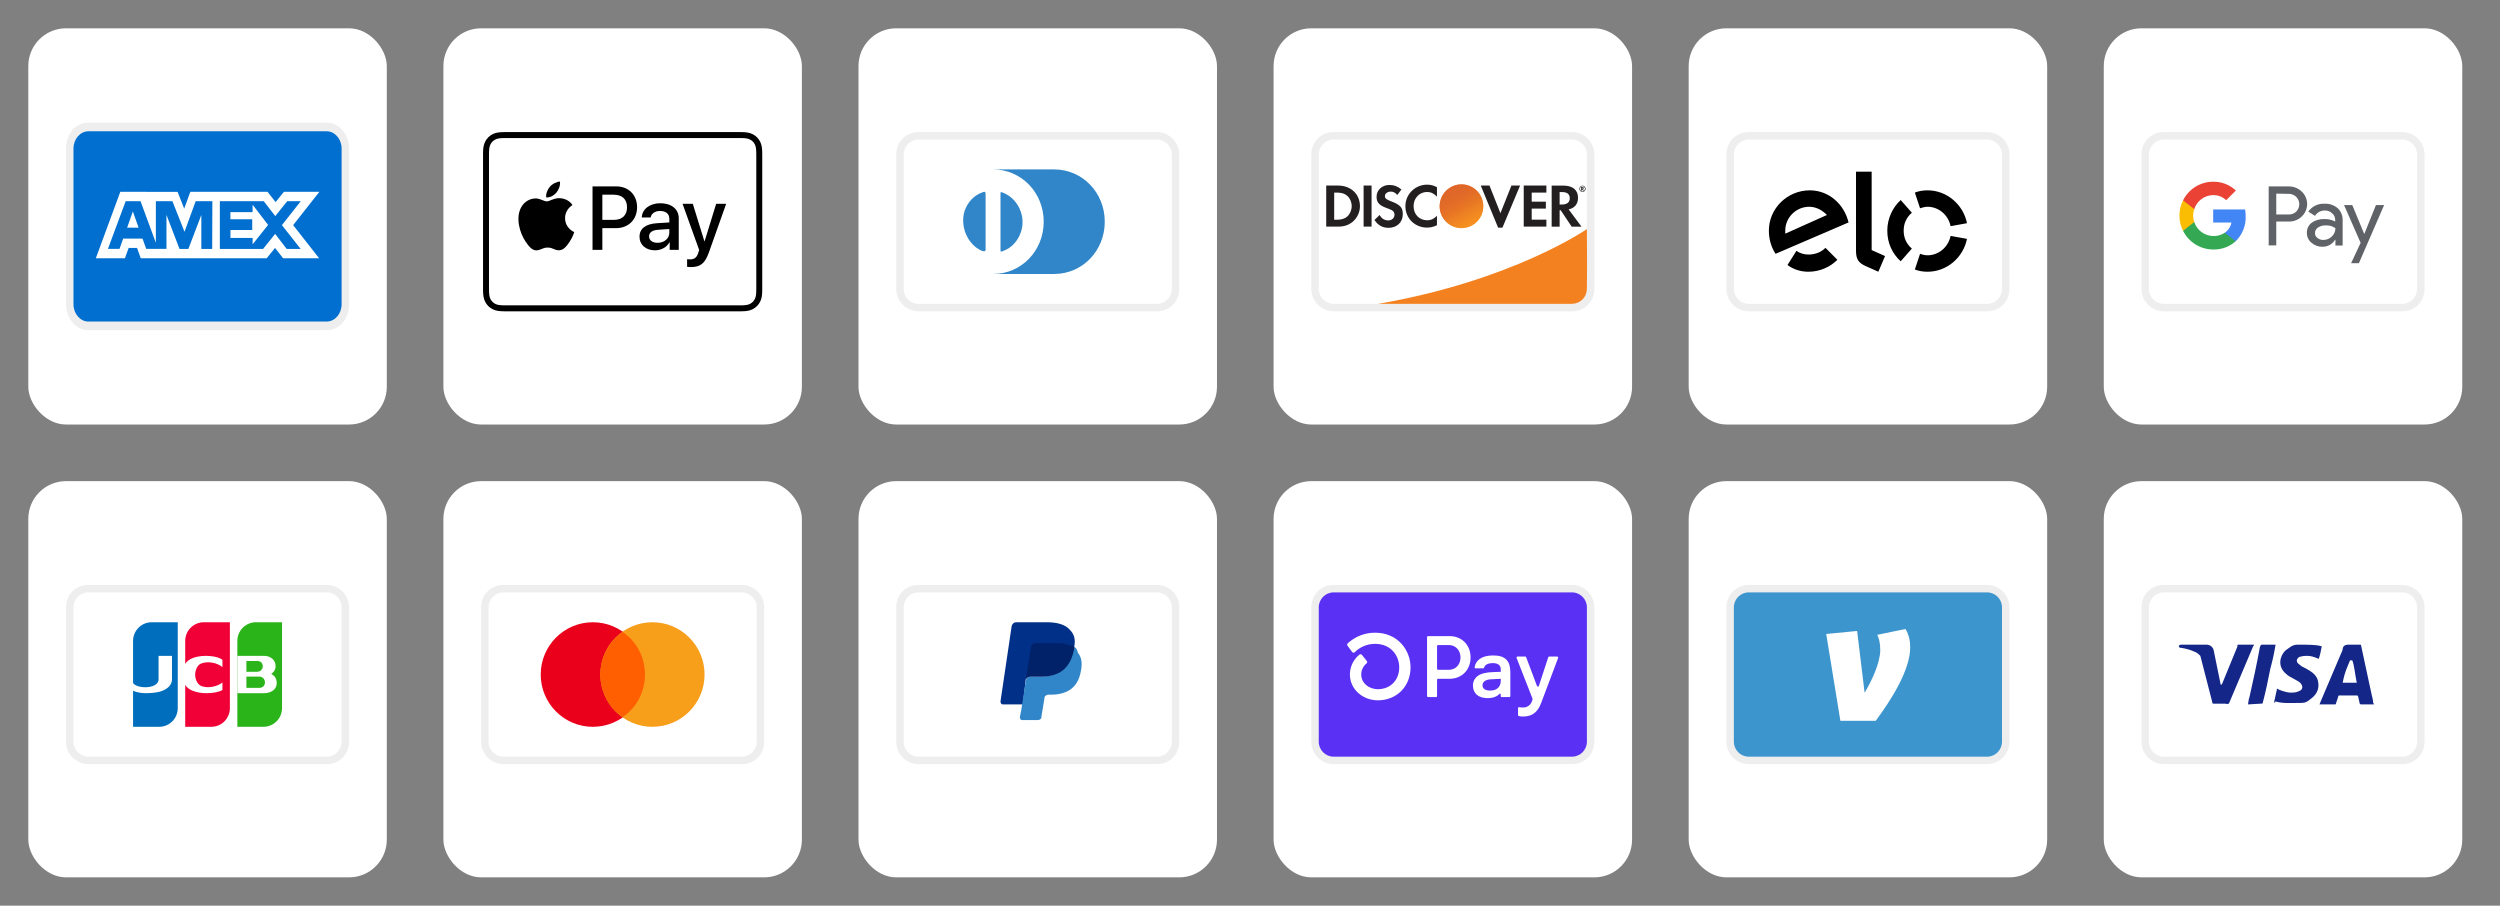 <svg width="265" height="96" viewBox="0 0 265 96" fill="none" xmlns="http://www.w3.org/2000/svg">
<rect x="0" y="0" width="265" height="96" fill="#808080" stroke="none"/>
<rect x="3" y="3" width="38" height="42" rx="4" fill="white"/>
<g clip-path="url(#clip0_108_108)">
<path opacity="0.07" d="M34.632 13H9.368C8.026 13 7 14.192 7 15.75V32.25C7 33.808 8.105 35 9.368 35H34.632C35.974 35 37 33.808 37 32.25V15.75C37 14.192 35.895 13 34.632 13Z" fill="black"/>
<path d="M34.632 13.917C35.5 13.917 36.211 14.742 36.211 15.75V32.25C36.211 33.258 35.5 34.083 34.632 34.083H9.368C8.5 34.083 7.789 33.258 7.789 32.25V15.75C7.789 14.742 8.5 13.917 9.368 13.917H34.632Z" fill="#006FCF"/>
<path d="M14.082 22.412L14.693 24.132H13.476L14.082 22.412ZM26.773 22.484H24.423V23.242H26.735V24.378H24.428V25.223H26.778V25.9L28.418 23.842L26.778 21.697L26.773 22.484ZM15.671 20.339H18.825L19.525 22.113L20.174 20.333H28.361L29.212 21.424L30.092 20.333H33.852L31.074 23.864L33.824 27.373H30.008L29.157 26.282L28.268 27.373H14.918L14.528 26.282H13.636L13.245 27.373H10.158L12.752 20.333H15.46L15.671 20.339ZM22.51 21.327H20.742L19.558 24.568L18.275 21.327H16.521V25.736L14.895 21.327H13.321L11.441 26.38H12.668L13.058 25.289H15.108L15.498 26.38H17.645V22.773L19.028 26.385H19.967L21.341 22.784V26.386H22.492L22.511 21.326L22.51 21.327ZM29.884 23.864L31.882 21.327H30.443L29.18 22.909L27.957 21.327H23.304V26.385H27.891L29.165 24.792L30.387 26.385H31.868L29.884 23.864Z" fill="white"/>
</g>
<rect x="47" y="3" width="38" height="42" rx="4" fill="white"/>
<g clip-path="url(#clip1_108_108)">
<path d="M78.148 14H53.852C53.751 14 53.65 14 53.549 14.001C53.463 14.001 53.378 14.002 53.293 14.005C53.107 14.009 52.92 14.021 52.736 14.054C52.552 14.085 52.374 14.144 52.207 14.228C51.872 14.399 51.6 14.672 51.43 15.008C51.345 15.176 51.287 15.354 51.255 15.539C51.222 15.723 51.211 15.911 51.206 16.097C51.204 16.183 51.203 16.268 51.202 16.354C51.202 16.455 51.202 16.556 51.202 16.658V30.342C51.202 30.444 51.202 30.545 51.202 30.647C51.203 30.732 51.204 30.817 51.206 30.903C51.211 31.089 51.222 31.277 51.255 31.461C51.286 31.645 51.345 31.824 51.429 31.991C51.514 32.158 51.624 32.311 51.757 32.443C51.889 32.576 52.041 32.687 52.207 32.771C52.377 32.858 52.55 32.913 52.736 32.947C52.92 32.979 53.107 32.99 53.293 32.995C53.378 32.998 53.463 32.999 53.549 32.999C53.65 33 53.751 33 53.852 33H78.148C78.249 33 78.35 33 78.451 32.999C78.536 32.999 78.621 32.998 78.707 32.995C78.892 32.99 79.08 32.979 79.264 32.947C79.448 32.915 79.626 32.856 79.793 32.771C80.127 32.6 80.4 32.327 80.57 31.991C80.657 31.822 80.712 31.648 80.745 31.461C80.778 31.277 80.789 31.089 80.794 30.903C80.796 30.817 80.797 30.732 80.797 30.647C80.798 30.545 80.798 30.444 80.798 30.342V16.658C80.798 16.556 80.798 16.455 80.797 16.353C80.797 16.268 80.796 16.183 80.794 16.097C80.789 15.911 80.778 15.723 80.745 15.539C80.713 15.354 80.655 15.175 80.57 15.008C80.4 14.672 80.128 14.399 79.793 14.228C79.626 14.144 79.448 14.085 79.264 14.054C79.08 14.021 78.892 14.01 78.707 14.005C78.622 14.002 78.537 14.001 78.451 14.001C78.35 14 78.249 14 78.148 14Z" fill="black"/>
<path d="M78.148 14.633L78.447 14.634C78.528 14.634 78.609 14.635 78.69 14.637C78.832 14.641 78.997 14.649 79.152 14.677C79.286 14.701 79.398 14.738 79.507 14.793C79.723 14.903 79.898 15.079 80.008 15.296C80.063 15.404 80.099 15.516 80.123 15.652C80.151 15.805 80.158 15.972 80.162 16.114C80.165 16.195 80.166 16.276 80.166 16.358C80.167 16.458 80.167 16.558 80.167 16.658V30.342C80.167 30.442 80.167 30.542 80.166 30.644C80.166 30.724 80.165 30.805 80.162 30.886C80.158 31.029 80.151 31.195 80.123 31.35C80.103 31.473 80.064 31.593 80.007 31.704C79.898 31.921 79.722 32.097 79.505 32.208C79.398 32.262 79.286 32.299 79.153 32.323C78.996 32.351 78.823 32.359 78.693 32.363C78.611 32.364 78.53 32.366 78.446 32.366C78.347 32.367 78.247 32.367 78.148 32.367H53.848C53.75 32.367 53.652 32.367 53.551 32.366C53.471 32.366 53.391 32.365 53.31 32.363C53.177 32.359 53.004 32.351 52.848 32.323C52.724 32.303 52.605 32.263 52.493 32.207C52.386 32.152 52.288 32.081 52.203 31.995C52.118 31.91 52.047 31.812 51.992 31.704C51.936 31.592 51.897 31.472 51.877 31.348C51.849 31.194 51.841 31.028 51.837 30.886C51.835 30.805 51.834 30.724 51.834 30.643L51.833 30.405V16.595L51.834 16.358C51.834 16.277 51.835 16.195 51.837 16.114C51.841 15.972 51.849 15.806 51.877 15.65C51.897 15.527 51.936 15.407 51.992 15.295C52.047 15.188 52.118 15.09 52.203 15.004C52.288 14.919 52.386 14.847 52.494 14.793C52.605 14.736 52.725 14.697 52.848 14.677C53.002 14.649 53.168 14.641 53.31 14.637C53.391 14.635 53.472 14.634 53.552 14.634L53.852 14.633H78.148Z" fill="white"/>
<path d="M58.981 20.414C59.232 20.099 59.403 19.676 59.358 19.245C58.99 19.263 58.542 19.488 58.283 19.803C58.05 20.072 57.844 20.512 57.897 20.926C58.31 20.962 58.721 20.72 58.981 20.414Z" fill="black"/>
<path d="M59.353 21.007C58.754 20.971 58.245 21.348 57.959 21.348C57.673 21.348 57.235 21.025 56.762 21.034C56.145 21.043 55.573 21.392 55.261 21.948C54.617 23.06 55.091 24.709 55.717 25.615C56.02 26.063 56.386 26.556 56.869 26.539C57.325 26.521 57.504 26.243 58.057 26.243C58.611 26.243 58.772 26.539 59.255 26.53C59.755 26.521 60.068 26.081 60.372 25.633C60.72 25.122 60.863 24.629 60.872 24.602C60.863 24.593 59.907 24.225 59.898 23.123C59.889 22.199 60.649 21.76 60.684 21.733C60.255 21.097 59.585 21.025 59.353 21.007" fill="black"/>
<path d="M65.323 19.757C66.624 19.757 67.531 20.657 67.531 21.967C67.531 23.281 66.606 24.185 65.29 24.185H63.849V26.483H62.808V19.757H65.323ZM63.849 23.309H65.044C65.95 23.309 66.466 22.82 66.466 21.971C66.466 21.123 65.95 20.638 65.049 20.638H63.849V23.309Z" fill="black"/>
<path d="M67.789 25.089C67.789 24.227 68.444 23.733 69.652 23.659L70.949 23.579V23.206C70.949 22.661 70.591 22.363 69.955 22.363C69.429 22.363 69.048 22.633 68.969 23.048H68.03C68.058 22.176 68.876 21.543 69.983 21.543C71.172 21.543 71.948 22.167 71.948 23.137V26.483H70.987V25.677H70.963C70.689 26.203 70.085 26.534 69.429 26.534C68.463 26.534 67.789 25.956 67.789 25.089ZM70.949 24.656V24.278L69.792 24.353C69.141 24.395 68.802 24.637 68.802 25.061C68.802 25.471 69.155 25.737 69.708 25.737C70.415 25.737 70.949 25.285 70.949 24.656Z" fill="black"/>
<path d="M72.833 28.282V27.476C72.898 27.485 73.056 27.494 73.14 27.494C73.6 27.494 73.86 27.299 74.018 26.795L74.111 26.497L72.35 21.603H73.437L74.664 25.574H74.688L75.914 21.603H76.974L75.147 26.744C74.729 27.923 74.251 28.31 73.237 28.31C73.158 28.31 72.903 28.301 72.833 28.282Z" fill="black"/>
</g>
<rect x="91" y="3" width="38" height="42" rx="4" fill="white"/>
<g clip-path="url(#clip2_108_108)">
<path opacity="0.07" d="M122.632 14H97.368C96.026 14 95 15.029 95 16.375V30.625C95 31.971 96.105 33 97.368 33H122.632C123.974 33 125 31.971 125 30.625V16.375C125 15.029 123.895 14 122.632 14Z" fill="black"/>
<path d="M122.632 14.792C123.5 14.792 124.211 15.504 124.211 16.375V30.625C124.211 31.496 123.5 32.208 122.632 32.208H97.368C96.5 32.208 95.79 31.496 95.79 30.625V16.375C95.79 15.504 96.5 14.792 97.368 14.792H122.632Z" fill="white"/>
<path d="M104.474 23.5V26.429C104.474 26.667 104.316 26.667 104.079 26.587C102.579 25.954 101.711 23.975 102.263 22.312C102.579 21.442 103.211 20.729 104.079 20.413C104.395 20.254 104.474 20.333 104.474 20.571V23.5ZM106.053 23.5V20.571C106.053 20.333 106.053 20.333 106.289 20.413C107.947 21.046 108.816 23.025 108.184 24.688C107.868 25.558 107.237 26.271 106.368 26.587C106.053 26.746 106.053 26.667 106.053 26.429V23.5ZM111.737 17.958H105.263C108.263 17.958 110.632 20.413 110.632 23.5C110.632 26.587 108.263 29.042 105.263 29.042H111.737C114.737 29.042 117.105 26.587 117.105 23.5C117.105 20.413 114.737 17.958 111.737 17.958Z" fill="#3086C8"/>
</g>
<rect x="135" y="3" width="38" height="42" rx="4" fill="white"/>
<g clip-path="url(#clip3_108_108)">
<path opacity="0.07" d="M166.632 14H141.368C140.026 14 139 15.029 139 16.375V30.625C139 31.971 140.105 33 141.368 33H166.632C167.974 33 169 31.971 169 30.625V16.375C169 15.029 167.895 14 166.632 14Z" fill="black"/>
<path d="M166.632 14.792C167.5 14.792 168.211 15.504 168.211 16.375V30.625C168.211 31.496 167.5 32.208 166.632 32.208H141.368C140.5 32.208 139.789 31.496 139.789 30.625V16.375C139.789 15.504 140.5 14.792 141.368 14.792H166.632Z" fill="white"/>
<path d="M141.818 19.668H140.579V24.023H141.818C142.474 24.023 142.947 23.864 143.366 23.524C143.863 23.112 144.155 22.495 144.155 21.853C144.147 20.563 143.192 19.668 141.818 19.668ZM142.813 22.946C142.545 23.183 142.205 23.294 141.653 23.294H141.424V20.413H141.653C142.197 20.413 142.529 20.508 142.813 20.761C143.105 21.022 143.279 21.426 143.279 21.845C143.279 22.265 143.105 22.685 142.813 22.946ZM144.542 19.668H145.387V24.023H144.542V19.668ZM147.455 21.339C146.95 21.149 146.8 21.022 146.8 20.793C146.8 20.515 147.068 20.31 147.432 20.31C147.684 20.31 147.897 20.413 148.111 20.666L148.553 20.088C148.189 19.771 147.755 19.605 147.274 19.605C146.508 19.605 145.916 20.143 145.916 20.856C145.916 21.457 146.192 21.766 146.982 22.051C147.313 22.17 147.479 22.249 147.566 22.297C147.732 22.407 147.818 22.566 147.818 22.748C147.818 23.104 147.542 23.365 147.163 23.365C146.761 23.365 146.437 23.16 146.239 22.788L145.695 23.318C146.082 23.896 146.555 24.149 147.195 24.149C148.071 24.149 148.695 23.563 148.695 22.716C148.711 22.012 148.418 21.695 147.455 21.339ZM148.971 21.853C148.971 23.136 149.974 24.125 151.261 24.125C151.624 24.125 151.939 24.054 152.318 23.872V22.875C151.979 23.215 151.679 23.35 151.3 23.35C150.447 23.35 149.839 22.732 149.839 21.845C149.839 21.006 150.463 20.349 151.261 20.349C151.663 20.349 151.971 20.492 152.318 20.84V19.843C151.947 19.652 151.639 19.573 151.276 19.573C150.005 19.573 148.971 20.587 148.971 21.853ZM159.045 22.598L157.884 19.668H156.961L158.8 24.133H159.258L161.129 19.668H160.213L159.045 22.598ZM161.516 24.023H163.916V23.286H162.361V22.115H163.861V21.378H162.361V20.413H163.916V19.668H161.516V24.023ZM167.271 20.959C167.271 20.143 166.711 19.676 165.732 19.676H164.476V24.03H165.321V22.281H165.432L166.6 24.03H167.642L166.276 22.194C166.916 22.059 167.271 21.624 167.271 20.959ZM165.566 21.679H165.321V20.357H165.582C166.111 20.357 166.395 20.579 166.395 21.006C166.395 21.442 166.111 21.679 165.566 21.679Z" fill="#231F20"/>
<path d="M154.916 24.181C155.529 24.181 156.118 23.936 156.552 23.501C156.986 23.066 157.23 22.476 157.23 21.86C157.23 21.245 156.986 20.655 156.552 20.22C156.118 19.785 155.529 19.54 154.916 19.54C154.302 19.54 153.714 19.785 153.28 20.22C152.846 20.655 152.602 21.245 152.602 21.86C152.602 22.476 152.846 23.066 153.28 23.501C153.714 23.936 154.302 24.181 154.916 24.181Z" fill="url(#paint0_linear_108_108)"/>
<path opacity="0.65" d="M154.916 24.181C155.529 24.181 156.118 23.936 156.552 23.501C156.986 23.066 157.23 22.476 157.23 21.86C157.23 21.245 156.986 20.655 156.552 20.22C156.118 19.785 155.529 19.54 154.916 19.54C154.302 19.54 153.714 19.785 153.28 20.22C152.846 20.655 152.602 21.245 152.602 21.86C152.602 22.476 152.846 23.066 153.28 23.501C153.714 23.936 154.302 24.181 154.916 24.181Z" fill="url(#paint1_linear_108_108)"/>
<path d="M167.871 19.942C167.871 19.863 167.816 19.823 167.729 19.823H167.603V20.203H167.697V20.053L167.808 20.203H167.918L167.792 20.045C167.839 20.037 167.871 19.998 167.871 19.942ZM167.713 19.998H167.697V19.895H167.713C167.761 19.895 167.784 19.911 167.784 19.942C167.784 19.982 167.761 19.998 167.713 19.998Z" fill="#231F20"/>
<path d="M167.745 19.681C167.563 19.681 167.413 19.831 167.413 20.014C167.413 20.196 167.563 20.346 167.745 20.346C167.926 20.346 168.076 20.196 168.076 20.014C168.076 19.831 167.926 19.681 167.745 19.681ZM167.745 20.291C167.603 20.291 167.476 20.172 167.476 20.014C167.476 19.863 167.595 19.736 167.745 19.736C167.887 19.736 168.005 19.863 168.005 20.014C168.005 20.164 167.887 20.291 167.745 20.291Z" fill="#231F20"/>
<path d="M168.211 24.279C168.211 24.279 160.387 29.733 146.086 32.208H166.631C167.047 32.208 167.447 32.043 167.743 31.749C168.039 31.455 168.206 31.055 168.21 30.638L168.229 28.247L168.211 24.279Z" fill="#F48120"/>
</g>
<rect x="179" y="3" width="38" height="42" rx="4" fill="white"/>
<g clip-path="url(#clip4_108_108)">
<path opacity="0.07" d="M210.632 14H185.368C184.026 14 183 15.029 183 16.375V30.625C183 31.971 184.105 33 185.368 33H210.632C211.974 33 213 31.971 213 30.625V16.375C213 15.029 211.895 14 210.632 14Z" fill="black"/>
<path d="M210.632 14.792C211.5 14.792 212.211 15.504 212.211 16.375V30.625C212.211 31.496 211.5 32.208 210.632 32.208H185.368C184.5 32.208 183.789 31.496 183.789 30.625V16.375C183.789 15.504 184.5 14.792 185.368 14.792H210.632Z" fill="white"/>
<path d="M193.5 26.271C193.026 26.746 192.395 26.983 191.684 26.983C191.211 26.983 190.737 26.825 190.421 26.587L189.474 28.092C190.105 28.567 190.895 28.804 191.684 28.804C192.868 28.804 193.974 28.329 194.763 27.538L193.5 26.271ZM191.842 20.175C189.474 20.175 187.5 22.075 187.5 24.45C187.5 25.321 187.737 26.192 188.211 26.904L195.947 23.579C195.474 21.6 193.816 20.175 191.842 20.175ZM189.237 24.767V24.45C189.237 23.025 190.421 21.917 191.763 21.917C192.553 21.917 193.184 22.312 193.658 22.788L189.237 24.767ZM198.395 18.196V26.508L199.816 27.142L199.105 28.804L197.684 28.171C197.368 28.012 197.132 27.854 196.974 27.617C196.816 27.379 196.737 27.062 196.737 26.587V18.196H198.395ZM203.526 22.075C203.763 21.996 204.079 21.917 204.316 21.917C205.5 21.917 206.526 22.788 206.763 23.975L208.5 23.658C208.105 21.679 206.368 20.175 204.316 20.175C203.842 20.175 203.368 20.254 202.974 20.413L203.526 22.075ZM201.474 27.696L202.658 26.35C202.105 25.875 201.789 25.242 201.789 24.45C201.789 23.658 202.105 23.025 202.658 22.55L201.474 21.204C200.605 21.996 200.053 23.183 200.053 24.45C200.053 25.796 200.605 26.904 201.474 27.696ZM206.763 25.004C206.526 26.192 205.5 27.062 204.316 27.062C204 27.062 203.763 26.983 203.526 26.904L202.974 28.567C203.368 28.725 203.842 28.804 204.316 28.804C206.368 28.804 208.105 27.3 208.5 25.321L206.763 25.004Z" fill="black"/>
</g>
<rect x="223" y="3" width="38" height="42" rx="4" fill="white"/>
<g clip-path="url(#clip5_108_108)">
<path opacity="0.07" d="M254.632 14H229.368C228.026 14 227 15.029 227 16.375V30.625C227 31.971 228.105 33 229.368 33H254.632C255.974 33 257 31.971 257 30.625V16.375C257 15.029 255.895 14 254.632 14Z" fill="black"/>
<path d="M254.632 14.792C255.5 14.792 256.211 15.504 256.211 16.375V30.625C256.211 31.496 255.5 32.208 254.632 32.208H229.368C228.5 32.208 227.789 31.496 227.789 30.625V16.375C227.789 15.504 228.5 14.792 229.368 14.792H254.632Z" fill="white"/>
<path d="M241.284 23.481V26.014H240.48V19.76H242.605C242.859 19.756 243.112 19.802 243.349 19.896C243.586 19.99 243.801 20.13 243.984 20.308C244.157 20.47 244.296 20.664 244.394 20.88C244.492 21.096 244.547 21.329 244.555 21.566C244.563 21.803 244.524 22.04 244.441 22.262C244.358 22.484 244.232 22.687 244.071 22.86L243.984 22.952C243.613 23.306 243.117 23.498 242.605 23.486L241.284 23.481ZM241.284 20.526V22.734H242.624C242.922 22.743 243.209 22.627 243.418 22.414C243.567 22.258 243.667 22.062 243.706 21.849C243.744 21.637 243.72 21.418 243.635 21.219C243.551 21.02 243.41 20.851 243.23 20.732C243.05 20.613 242.84 20.55 242.624 20.55L241.284 20.526ZM246.403 21.594C246.916 21.57 247.418 21.742 247.807 22.079C248.158 22.419 248.345 22.894 248.32 23.384V26.024H247.555V25.417H247.516C247.379 25.645 247.185 25.832 246.953 25.962C246.722 26.091 246.46 26.157 246.195 26.154C245.763 26.169 245.341 26.018 245.014 25.733C244.86 25.606 244.736 25.446 244.652 25.264C244.568 25.083 244.526 24.884 244.53 24.684C244.521 24.482 244.56 24.281 244.644 24.097C244.729 23.913 244.855 23.752 245.014 23.627C245.404 23.346 245.875 23.202 246.355 23.219C246.763 23.203 247.168 23.293 247.531 23.481V23.316C247.534 23.18 247.505 23.045 247.448 22.922C247.391 22.798 247.307 22.689 247.202 22.603C246.991 22.41 246.714 22.306 246.428 22.312C246.221 22.31 246.016 22.361 245.834 22.46C245.652 22.559 245.498 22.704 245.387 22.879L244.68 22.433C244.872 22.157 245.131 21.935 245.433 21.788C245.734 21.642 246.068 21.575 246.403 21.594ZM245.387 24.703C245.385 24.806 245.408 24.907 245.455 24.999C245.501 25.09 245.569 25.169 245.653 25.227C245.829 25.367 246.048 25.44 246.273 25.436C246.611 25.435 246.936 25.301 247.177 25.062C247.418 24.835 247.555 24.52 247.555 24.189C247.251 23.972 246.882 23.867 246.509 23.893C246.221 23.881 245.936 23.963 245.696 24.125C245.602 24.189 245.524 24.275 245.47 24.376C245.416 24.477 245.387 24.589 245.387 24.703ZM252.718 21.735L250.042 27.902H249.214L250.226 25.742L248.47 21.735H249.341L250.613 24.81L251.852 21.735H252.718Z" fill="#5F6368"/>
<path d="M238.042 22.933C238.042 22.689 238.023 22.445 237.984 22.205H234.597V23.588H236.532C236.493 23.808 236.409 24.017 236.287 24.204C236.165 24.391 236.007 24.551 235.822 24.675V25.573H236.977C237.329 25.232 237.605 24.821 237.788 24.366C237.972 23.911 238.058 23.423 238.042 22.933Z" fill="#4285F4"/>
<path d="M234.602 26.446C235.475 26.47 236.325 26.159 236.978 25.577L235.821 24.675C235.543 24.854 235.228 24.966 234.899 25.005C234.571 25.043 234.239 25.006 233.927 24.896C233.616 24.786 233.333 24.606 233.101 24.37C232.869 24.135 232.694 23.849 232.589 23.535H231.403V24.461C231.7 25.057 232.156 25.559 232.721 25.909C233.286 26.26 233.937 26.446 234.602 26.446Z" fill="#34A853"/>
<path d="M232.589 23.54C232.439 23.094 232.439 22.611 232.589 22.166V21.24H231.403C231.15 21.74 231.018 22.292 231.018 22.853C231.018 23.413 231.15 23.966 231.403 24.466L232.589 23.54Z" fill="#FBBC04"/>
<path d="M234.602 20.682C235.113 20.672 235.606 20.866 235.976 21.22L237.002 20.196C236.347 19.58 235.479 19.244 234.582 19.26C233.922 19.263 233.275 19.45 232.714 19.799C232.153 20.148 231.699 20.647 231.403 21.239L232.589 22.166C232.727 21.739 232.996 21.366 233.357 21.099C233.718 20.833 234.154 20.687 234.602 20.682Z" fill="#EA4335"/>
</g>
<rect x="3" y="51" width="38" height="42" rx="4" fill="white"/>
<g clip-path="url(#clip6_108_108)">
<path opacity="0.07" d="M34.632 62H9.368C8.026 62 7 63.029 7 64.375V78.625C7 79.971 8.105 81 9.368 81H34.632C35.974 81 37 79.971 37 78.625V64.375C37 63.029 35.895 62 34.632 62Z" fill="black"/>
<path d="M34.632 62.792C35.5 62.792 36.211 63.504 36.211 64.375V78.625C36.211 79.496 35.5 80.208 34.632 80.208H9.368C8.5 80.208 7.789 79.496 7.789 78.625V64.375C7.789 63.504 8.5 62.792 9.368 62.792H34.632Z" fill="white"/>
<path fill-rule="evenodd" clip-rule="evenodd" d="M16.079 65.958H18.842V75.062C18.842 75.587 18.634 76.091 18.264 76.462C17.894 76.833 17.392 77.042 16.868 77.042H14.105V67.938C14.105 67.413 14.313 66.909 14.683 66.538C15.053 66.167 15.556 65.958 16.079 65.958Z" fill="#006EBC"/>
<path fill-rule="evenodd" clip-rule="evenodd" d="M21.605 65.958H24.368V75.062C24.368 75.587 24.16 76.091 23.79 76.462C23.42 76.833 22.918 77.042 22.395 77.042H19.632V67.938C19.632 67.413 19.84 66.909 20.21 66.538C20.58 66.167 21.082 65.958 21.605 65.958Z" fill="#F00036"/>
<path fill-rule="evenodd" clip-rule="evenodd" d="M27.132 65.958H29.895V75.062C29.895 75.587 29.687 76.091 29.317 76.462C28.947 76.833 28.445 77.042 27.921 77.042H25.158V67.938C25.158 67.413 25.366 66.909 25.736 66.538C26.106 66.167 26.608 65.958 27.132 65.958Z" fill="#2AB419"/>
<path d="M15.491 73.479C14.654 73.479 13.816 73.238 13.394 72.698L14.01 72.163C14.063 73.059 16.808 73.144 16.808 72.012V69.521H18.231V72.012C18.231 72.588 17.778 73.059 16.989 73.304C16.621 73.418 15.912 73.479 15.491 73.479ZM21.898 73.479C21.366 73.479 20.802 73.394 20.347 73.189C19.598 72.853 19.311 72.235 19.32 71.448C19.33 70.646 19.665 70.038 20.48 69.734C21.521 69.347 23.119 69.528 23.579 69.948V70.718C23.127 70.305 22.033 70.007 21.274 70.354C20.884 70.532 20.693 71.08 20.687 71.5C20.682 71.943 20.881 72.491 21.274 72.685C22.027 73.055 23.161 72.717 23.579 72.336V73.135C23.296 73.337 22.59 73.479 21.898 73.479ZM28.75 71.431C29.042 71.245 29.209 70.982 29.209 70.635C29.209 70.289 29.118 70.092 28.935 69.892C28.772 69.728 28.477 69.521 27.957 69.521H25.158V73.479H27.957C28.507 73.479 28.823 73.297 28.995 73.151C29.219 72.953 29.332 72.731 29.332 72.391C29.332 72.049 29.209 71.672 28.75 71.431ZM27.245 71.209H26.118V70.065H27.298C28.053 70.065 28.043 71.209 27.245 71.209ZM27.473 72.916H26.118V71.718H27.473C28.251 71.718 28.328 72.916 27.473 72.916Z" fill="white"/>
</g>
<rect x="47" y="51" width="38" height="42" rx="4" fill="white"/>
<g clip-path="url(#clip7_108_108)">
<path opacity="0.07" d="M78.632 62H53.368C52.026 62 51 63.029 51 64.375V78.625C51 79.971 52.105 81 53.368 81H78.632C79.974 81 81 79.971 81 78.625V64.375C81 63.029 79.895 62 78.632 62Z" fill="black"/>
<path d="M78.632 62.792C79.5 62.792 80.21 63.504 80.21 64.375V78.625C80.21 79.496 79.5 80.208 78.632 80.208H53.368C52.5 80.208 51.789 79.496 51.789 78.625V64.375C51.789 63.504 52.5 62.792 53.368 62.792H78.632Z" fill="white"/>
<path d="M62.842 77.042C65.894 77.042 68.368 74.561 68.368 71.5C68.368 68.439 65.894 65.958 62.842 65.958C59.79 65.958 57.316 68.439 57.316 71.5C57.316 74.561 59.79 77.042 62.842 77.042Z" fill="#EB001B"/>
<path d="M69.158 77.042C72.21 77.042 74.684 74.561 74.684 71.5C74.684 68.439 72.21 65.958 69.158 65.958C66.106 65.958 63.632 68.439 63.632 71.5C63.632 74.561 66.106 77.042 69.158 77.042Z" fill="#F79E1B"/>
<path d="M68.368 71.5C68.368 69.6 67.421 67.938 66 66.987C64.579 68.017 63.632 69.679 63.632 71.5C63.632 73.321 64.579 75.062 66 76.013C67.421 75.062 68.368 73.4 68.368 71.5Z" fill="#FF5F00"/>
</g>
<rect x="91" y="51" width="38" height="42" rx="4" fill="white"/>
<g clip-path="url(#clip8_108_108)">
<path opacity="0.07" d="M122.632 62H97.368C96.026 62 95 63.029 95 64.375V78.625C95 79.971 96.105 81 97.368 81H122.632C123.974 81 125 79.971 125 78.625V64.375C125 63.029 123.895 62 122.632 62Z" fill="black"/>
<path d="M122.632 62.792C123.5 62.792 124.211 63.504 124.211 64.375V78.625C124.211 79.496 123.5 80.208 122.632 80.208H97.368C96.5 80.208 95.79 79.496 95.79 78.625V64.375C95.79 63.504 96.5 62.792 97.368 62.792H122.632Z" fill="white"/>
<path d="M113.868 68.571C114.026 67.779 113.868 67.225 113.395 66.75C112.921 66.196 112.053 65.958 110.947 65.958H107.711C107.474 65.958 107.316 66.117 107.237 66.354L106.053 74.35C106.053 74.508 106.132 74.667 106.289 74.667H108.421L108.737 71.975L110.158 70.233L113.868 68.571Z" fill="#003087"/>
<path d="M113.868 68.571L113.711 68.729C113.316 70.946 111.974 71.737 110.079 71.737H109.211C108.974 71.737 108.816 71.896 108.737 72.133L108.263 75.221L108.105 76.013C108.105 76.171 108.184 76.329 108.342 76.329H110C110.237 76.329 110.395 76.171 110.395 76.013V75.933L110.711 74.033V73.954C110.711 73.796 110.947 73.638 111.105 73.638H111.342C113 73.638 114.263 73.004 114.579 71.104C114.737 70.312 114.658 69.679 114.263 69.204C114.184 68.808 114.026 68.65 113.868 68.571Z" fill="#3086C8"/>
<path d="M113.395 68.412C113.316 68.333 113.237 68.333 113.158 68.333C113.079 68.333 113 68.333 112.921 68.254C112.684 68.175 112.368 68.175 112.053 68.175H109.684C109.605 68.175 109.526 68.175 109.526 68.254C109.368 68.333 109.289 68.412 109.289 68.571L108.737 72.054V72.133C108.737 71.896 108.974 71.737 109.211 71.737H110.237C112.211 71.737 113.474 70.946 113.868 68.729V68.571C113.789 68.492 113.632 68.412 113.474 68.412H113.395Z" fill="#012169"/>
</g>
<rect x="135" y="51" width="38" height="42" rx="4" fill="white"/>
<g clip-path="url(#clip9_108_108)">
<path opacity="0.07" d="M166.632 62H141.368C140.026 62 139 63.029 139 64.375V78.625C139 79.971 140.105 81 141.368 81H166.632C167.974 81 169 79.971 169 78.625V64.375C169 63.029 167.895 62 166.632 62Z" fill="black"/>
<path d="M166.632 62.792C167.5 62.792 168.211 63.504 168.211 64.375V78.625C168.211 79.496 167.5 80.208 166.632 80.208H141.368C140.5 80.208 139.789 79.496 139.789 78.625V64.375C139.789 63.504 140.5 62.792 141.368 62.792H166.632Z" fill="#5A31F4"/>
<path d="M155.881 69.689C155.881 71.01 154.951 71.952 153.653 71.952H152.431C152.41 71.952 152.391 71.959 152.374 71.97C152.357 71.981 152.344 71.997 152.336 72.015C152.331 72.028 152.328 72.041 152.328 72.054V73.79C152.328 73.803 152.325 73.816 152.32 73.829C152.315 73.841 152.307 73.853 152.298 73.862C152.288 73.871 152.277 73.879 152.264 73.884C152.252 73.889 152.239 73.892 152.225 73.892H151.369C151.342 73.892 151.316 73.881 151.297 73.862C151.278 73.842 151.267 73.816 151.267 73.789V67.531C151.267 67.51 151.272 67.49 151.284 67.473C151.295 67.456 151.311 67.443 151.33 67.436C151.343 67.43 151.356 67.428 151.369 67.428H153.659C154.951 67.428 155.881 68.369 155.881 69.689ZM154.813 69.689C154.813 68.931 154.294 68.377 153.589 68.377H152.431C152.417 68.377 152.404 68.379 152.391 68.385C152.379 68.39 152.367 68.397 152.358 68.407C152.348 68.417 152.341 68.428 152.336 68.44C152.331 68.453 152.328 68.466 152.328 68.48V70.894C152.328 70.908 152.33 70.921 152.335 70.934C152.341 70.946 152.348 70.958 152.358 70.967C152.367 70.977 152.379 70.984 152.391 70.99C152.404 70.995 152.417 70.997 152.431 70.997H153.589C154.294 71.001 154.813 70.447 154.813 69.689ZM156.135 72.691C156.126 72.488 156.168 72.286 156.257 72.104C156.346 71.922 156.48 71.765 156.646 71.648C156.979 71.398 157.501 71.268 158.268 71.241L159.083 71.213V70.973C159.083 70.492 158.76 70.29 158.24 70.29C157.721 70.29 157.392 70.472 157.317 70.772C157.31 70.793 157.297 70.812 157.279 70.825C157.261 70.838 157.24 70.844 157.218 70.844H156.411C156.389 70.844 156.367 70.837 156.349 70.824C156.331 70.811 156.318 70.792 156.312 70.771C156.307 70.757 156.306 70.742 156.308 70.727C156.428 70.016 157.022 69.477 158.277 69.477C159.613 69.477 160.096 70.096 160.096 71.278V73.79C160.095 73.803 160.093 73.817 160.087 73.829C160.082 73.841 160.074 73.853 160.065 73.862C160.055 73.872 160.043 73.879 160.031 73.884C160.018 73.889 160.005 73.892 159.991 73.892H159.178C159.151 73.892 159.125 73.881 159.106 73.862C159.086 73.842 159.076 73.816 159.076 73.789V73.602C159.076 73.586 159.071 73.571 159.063 73.558C159.054 73.545 159.042 73.535 159.027 73.53C159.013 73.524 158.998 73.523 158.983 73.526C158.968 73.529 158.954 73.536 158.943 73.547C158.698 73.812 158.305 74.002 157.674 74.002C156.747 74.002 156.135 73.522 156.135 72.691ZM159.083 72.147V71.952L158.026 72.007C157.47 72.036 157.146 72.266 157.146 72.653C157.146 73.005 157.443 73.2 157.962 73.2C158.667 73.2 159.083 72.82 159.083 72.147ZM160.912 75.788V75.061C160.912 75.046 160.916 75.031 160.922 75.017C160.929 75.003 160.939 74.991 160.951 74.982C160.962 74.972 160.976 74.965 160.991 74.962C161.006 74.958 161.021 74.957 161.036 74.96C161.161 74.983 161.287 74.995 161.414 74.995C161.632 75.007 161.847 74.945 162.025 74.819C162.204 74.694 162.335 74.511 162.397 74.302L162.45 74.135C162.458 74.112 162.458 74.088 162.45 74.065L160.756 69.734C160.747 69.71 160.746 69.683 160.755 69.659C160.763 69.635 160.781 69.615 160.804 69.603C160.819 69.595 160.836 69.591 160.853 69.591H161.674C161.695 69.591 161.715 69.598 161.733 69.61C161.75 69.622 161.763 69.639 161.771 69.659L162.92 72.714C162.927 72.734 162.941 72.752 162.958 72.764C162.976 72.777 162.997 72.784 163.019 72.783C163.041 72.783 163.062 72.776 163.079 72.764C163.097 72.752 163.11 72.734 163.118 72.714L164.116 69.667C164.123 69.646 164.136 69.628 164.154 69.615C164.172 69.602 164.194 69.596 164.216 69.596H165.065C165.091 69.596 165.115 69.606 165.134 69.622C165.154 69.639 165.166 69.662 165.169 69.688C165.171 69.705 165.169 69.722 165.163 69.738L163.351 74.548C162.934 75.666 162.22 75.951 161.433 75.951C161.284 75.956 161.134 75.938 160.99 75.899C160.966 75.893 160.945 75.879 160.93 75.859C160.916 75.838 160.91 75.813 160.912 75.788ZM145.766 67.067C144.689 67.059 143.649 67.463 142.858 68.196C142.825 68.227 142.804 68.269 142.799 68.315C142.795 68.36 142.808 68.405 142.835 68.442L143.323 69.106C143.339 69.128 143.36 69.147 143.383 69.16C143.407 69.174 143.434 69.182 143.461 69.184C143.488 69.186 143.516 69.183 143.541 69.173C143.567 69.163 143.59 69.148 143.609 69.128C143.893 68.845 144.231 68.622 144.602 68.471C144.973 68.32 145.37 68.245 145.771 68.249C147.444 68.249 148.318 69.503 148.318 70.743C148.318 72.089 147.4 73.037 146.08 73.056C145.06 73.056 144.291 72.383 144.291 71.493C144.292 71.268 144.343 71.046 144.44 70.843C144.538 70.64 144.679 70.462 144.854 70.321C144.891 70.291 144.915 70.246 144.92 70.198C144.925 70.15 144.91 70.102 144.88 70.065L144.367 69.419C144.351 69.4 144.332 69.383 144.31 69.371C144.288 69.359 144.264 69.351 144.239 69.349C144.214 69.346 144.189 69.349 144.165 69.356C144.141 69.364 144.118 69.376 144.099 69.393C143.785 69.645 143.531 69.965 143.356 70.329C143.181 70.692 143.09 71.09 143.089 71.493C143.089 73.025 144.396 74.226 146.07 74.235H146.093C148.081 74.21 149.517 72.744 149.517 70.74C149.517 68.961 148.201 67.067 145.766 67.067Z" fill="white"/>
</g>
<rect x="179" y="51" width="38" height="42" rx="4" fill="white"/>
<g clip-path="url(#clip10_108_108)">
<path d="M210.632 62H185.368C184.06 62 183 63.063 183 64.375V78.625C183 79.937 184.06 81 185.368 81H210.632C211.94 81 213 79.937 213 78.625V64.375C213 63.063 211.94 62 210.632 62Z" fill="black" fill-opacity="0.07"/>
<path fill-rule="evenodd" clip-rule="evenodd" d="M210.632 62.792C211.5 62.792 212.211 63.504 212.211 64.375V78.625C212.211 79.496 211.5 80.208 210.632 80.208H185.368C184.5 80.208 183.789 79.496 183.789 78.625V64.375C183.789 63.504 184.5 62.792 185.368 62.792H210.632Z" fill="#3D95CE"/>
<path d="M202.48 68.618C202.48 71.044 200.462 74.196 198.823 76.408H195.081L193.579 67.201L196.856 66.883L197.649 73.434C198.392 72.194 199.307 70.248 199.307 68.92C199.307 68.193 199.185 67.698 198.996 67.291L201.98 66.671C202.325 67.255 202.48 67.858 202.48 68.618Z" fill="white"/>
</g>
<rect x="223" y="51" width="38" height="42" rx="4" fill="white"/>
<g clip-path="url(#clip11_108_108)">
<path opacity="0.07" d="M254.632 62H229.368C228.026 62 227 63.029 227 64.375V78.625C227 79.971 228.105 81 229.368 81H254.632C255.974 81 257 79.971 257 78.625V64.375C257 63.029 255.895 62 254.632 62Z" fill="black"/>
<path d="M254.632 62.792C255.5 62.792 256.211 63.504 256.211 64.375V78.625C256.211 79.496 255.5 80.208 254.632 80.208H229.368C228.5 80.208 227.789 79.496 227.789 78.625V64.375C227.789 63.504 228.5 62.792 229.368 62.792H254.632Z" fill="white"/>
<path d="M249.342 69.996H249.105C248.789 70.787 248.553 71.183 248.316 72.371H249.816C249.579 71.183 249.579 70.629 249.342 69.996ZM251.632 74.667H250.289C250.211 74.667 250.211 74.667 250.132 74.588L249.974 73.875L249.895 73.717H248C247.921 73.717 247.842 73.717 247.842 73.875L247.605 74.588C247.605 74.667 247.526 74.667 247.526 74.667H245.868L246.026 74.271L248.316 68.888C248.316 68.492 248.553 68.333 248.947 68.333H250.132C250.211 68.333 250.289 68.333 250.289 68.492L251.395 73.638C251.474 73.954 251.553 74.192 251.553 74.508C251.632 74.588 251.632 74.588 251.632 74.667ZM241.053 74.429L241.368 73.004C241.447 73.004 241.526 73.083 241.526 73.083C242.079 73.321 242.632 73.479 243.184 73.4C243.342 73.4 243.579 73.321 243.737 73.242C244.132 73.083 244.132 72.688 243.816 72.371C243.658 72.213 243.421 72.133 243.184 71.975C242.868 71.817 242.553 71.658 242.316 71.421C241.368 70.629 241.684 69.521 242.237 68.967C242.711 68.65 242.947 68.333 243.579 68.333C244.526 68.333 245.553 68.333 246.026 68.492H246.105C246.026 68.967 245.947 69.362 245.789 69.838C245.395 69.679 245 69.521 244.605 69.521C244.368 69.521 244.132 69.521 243.895 69.6C243.737 69.6 243.658 69.679 243.579 69.758C243.421 69.917 243.421 70.154 243.579 70.312L243.974 70.629C244.289 70.787 244.605 70.946 244.842 71.104C245.237 71.342 245.632 71.737 245.711 72.213C245.868 72.925 245.632 73.558 245 74.033C244.605 74.35 244.447 74.508 243.895 74.508C242.789 74.508 241.921 74.588 241.211 74.35C241.132 74.508 241.132 74.508 241.053 74.429ZM238.289 74.667C238.368 74.112 238.368 74.112 238.447 73.875C238.842 72.133 239.237 70.312 239.553 68.571C239.632 68.412 239.632 68.333 239.789 68.333H241.211C241.053 69.283 240.895 69.996 240.658 70.867C240.421 72.054 240.184 73.242 239.868 74.429C239.868 74.588 239.789 74.588 239.632 74.588M230.947 68.492C230.947 68.412 231.105 68.333 231.184 68.333H233.868C234.263 68.333 234.579 68.571 234.658 68.967L235.368 72.45C235.368 72.529 235.368 72.529 235.447 72.608C235.447 72.529 235.526 72.529 235.526 72.529L237.184 68.492C237.105 68.412 237.184 68.333 237.263 68.333H238.921C238.921 68.412 238.921 68.412 238.842 68.492L236.395 74.271C236.316 74.429 236.316 74.508 236.237 74.588C236.158 74.667 236 74.588 235.842 74.588H234.658C234.579 74.588 234.5 74.588 234.5 74.429L233.237 69.521C233.079 69.362 232.842 69.125 232.526 69.046C232.053 68.808 231.184 68.65 231.026 68.65L230.947 68.492Z" fill="#142688"/>
</g>
<defs>
<linearGradient id="paint0_linear_108_108" x1="156.098" y1="23.718" x2="154.493" y2="21.211" gradientUnits="userSpaceOnUse">
<stop stop-color="#F89F20"/>
<stop offset="0.25" stop-color="#F79A20"/>
<stop offset="0.533" stop-color="#F68D20"/>
<stop offset="0.62" stop-color="#F58720"/>
<stop offset="0.723" stop-color="#F48120"/>
<stop offset="1" stop-color="#F37521"/>
</linearGradient>
<linearGradient id="paint1_linear_108_108" x1="155.846" y1="23.684" x2="153.499" y2="19.108" gradientUnits="userSpaceOnUse">
<stop stop-color="#F58720"/>
<stop offset="0.359" stop-color="#E16F27"/>
<stop offset="0.703" stop-color="#D4602C"/>
<stop offset="0.982" stop-color="#D05B2E"/>
</linearGradient>
<clipPath id="clip0_108_108">
<rect width="30" height="22" fill="white" transform="translate(7 13)"/>
</clipPath>
<clipPath id="clip1_108_108">
<rect width="30" height="19" fill="white" transform="translate(51 14)"/>
</clipPath>
<clipPath id="clip2_108_108">
<rect width="30" height="19" fill="white" transform="translate(95 14)"/>
</clipPath>
<clipPath id="clip3_108_108">
<rect width="30" height="19" fill="white" transform="translate(139 14)"/>
</clipPath>
<clipPath id="clip4_108_108">
<rect width="30" height="19" fill="white" transform="translate(183 14)"/>
</clipPath>
<clipPath id="clip5_108_108">
<rect width="30" height="19" fill="white" transform="translate(227 14)"/>
</clipPath>
<clipPath id="clip6_108_108">
<rect width="30" height="19" fill="white" transform="translate(7 62)"/>
</clipPath>
<clipPath id="clip7_108_108">
<rect width="30" height="19" fill="white" transform="translate(51 62)"/>
</clipPath>
<clipPath id="clip8_108_108">
<rect width="30" height="19" fill="white" transform="translate(95 62)"/>
</clipPath>
<clipPath id="clip9_108_108">
<rect width="30" height="19" fill="white" transform="translate(139 62)"/>
</clipPath>
<clipPath id="clip10_108_108">
<rect width="30" height="19" fill="white" transform="translate(183 62)"/>
</clipPath>
<clipPath id="clip11_108_108">
<rect width="30" height="19" fill="white" transform="translate(227 62)"/>
</clipPath>
</defs>
</svg>
